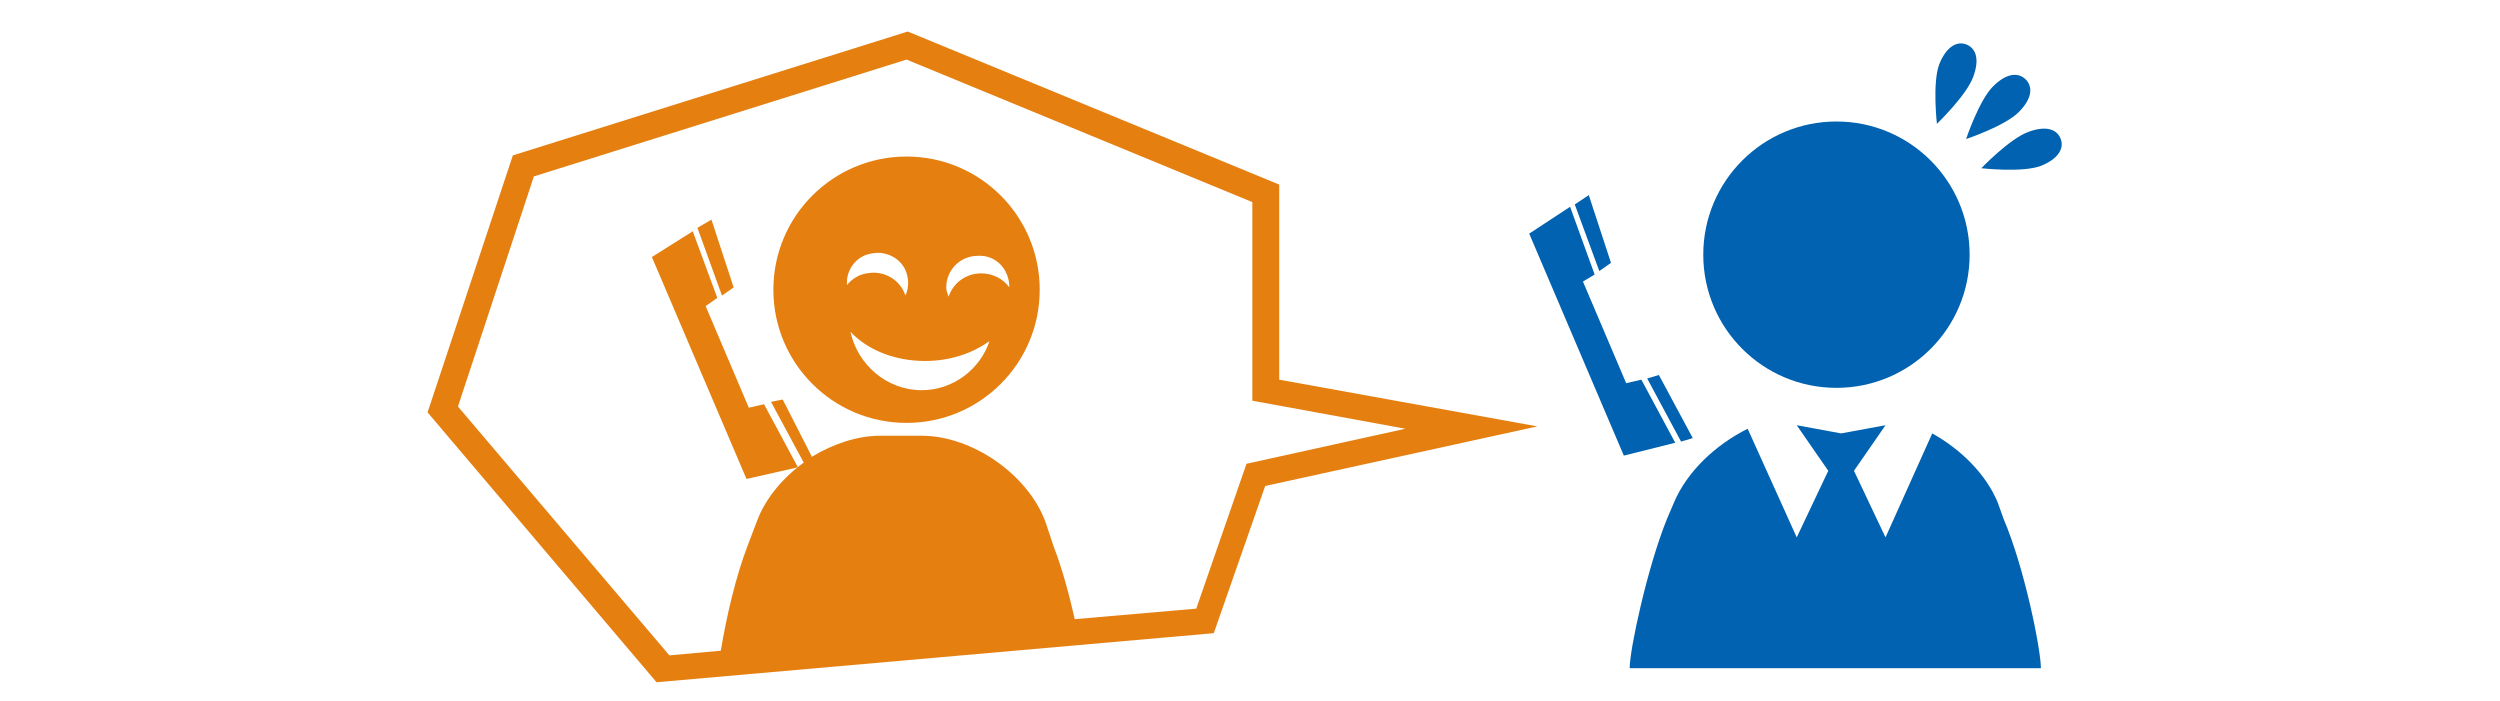 <?xml version="1.0" encoding="utf-8"?>
<!-- Generator: Adobe Illustrator 26.5.2, SVG Export Plug-In . SVG Version: 6.00 Build 0)  -->
<svg version="1.1" id="レイヤー_1" xmlns="http://www.w3.org/2000/svg" xmlns:xlink="http://www.w3.org/1999/xlink" x="0px"
	 y="0px" viewBox="0 0 214 60" style="enable-background:new 0 0 214 60;" xml:space="preserve">
<style type="text/css">
	.st0{fill:#0062B0;}
	.st1{fill:#E47F10;}
</style>
<g>
	<polygon class="st0" points="140.5,32.5 139.2,32.8 135.5,24.1 136.5,23.5 134.4,17.7 130.9,20 139,39 143.4,37.9 	"/>
	<polygon class="st0" points="144.9,37.5 142,32.1 141,32.4 143.9,37.8 	"/>
	<polygon class="st0" points="137.9,22.5 136,16.7 134.8,17.5 136.9,23.2 	"/>
	<path class="st0" d="M171,43c-1-2.4-3.1-4.5-5.6-5.9l-4,8.9l-2.7-5.7l2.7-3.9l-3.8,0.7l-3.8-0.7l2.7,3.9l-2.7,5.7l-4.2-9.3
		c-2.8,1.4-5.2,3.7-6.3,6.3l-0.6,1.4c-1.7,4.2-3.2,11.2-3.2,12.8h35.2c0-1.6-1.4-8.6-3.2-12.8L171,43z"/>
	<path class="st0" d="M157.2,33.2c6.3,0,11.4-5.1,11.4-11.4s-5.1-11.4-11.4-11.4c-6.3,0-11.4,5.1-11.4,11.4S150.9,33.2,157.2,33.2z"
		/>
	<path class="st0" d="M172.8,9.6c1.2-1.2,1.2-2.2,0.6-2.8c-0.6-0.6-1.6-0.6-2.8,0.6s-2.3,4.5-2.3,4.5S171.6,10.8,172.8,9.6z"/>
	<path class="st0" d="M176.4,11.9c-0.3-0.8-1.2-1.2-2.8-0.6c-1.6,0.6-4,3.1-4,3.1s3.5,0.4,5.1-0.2C176.2,13.6,176.7,12.7,176.4,11.9
		z"/>
	<path class="st0" d="M168.9,6.6c0.6-1.6,0.2-2.5-0.6-2.8S166.6,4,166,5.5c-0.6,1.6-0.2,5.1-0.2,5.1S168.3,8.2,168.9,6.6z"/>
</g>
<g>
	<path class="st1" d="M109.5,15.8L77.7,2.7L43.9,13.3l-7.3,22l19.6,23.1l47.7-4.2l4.4-12.6l23.3-5.1l-22.1-4
		C109.5,32.5,109.5,15.8,109.5,15.8z M120.3,36.7l-13.6,3l-4.3,12.4L92,53c-0.5-2.2-1.1-4.4-1.8-6.2l-0.7-2.1
		c-1.5-4.1-6.3-7.4-10.6-7.4h-3.6c-1.9,0-4,0.7-5.8,1.8L67,34.2l-1,0.2l2.8,5.2c-1.8,1.3-3.3,3.1-4,5L64,46.7c-1,2.6-1.8,6-2.3,9
		l-4.4,0.4L39.2,34.8l6.5-19.7l31.9-10l29.6,12.2v17L120.3,36.7z"/>
	<polygon class="st1" points="64.1,34.9 60.4,26.2 61.4,25.5 59.3,19.8 55.8,22 63.9,41 68.3,40 65.4,34.6 	"/>
	<polygon class="st1" points="62.8,24.6 60.9,18.8 59.7,19.5 61.8,25.3 	"/>
	<path class="st1" d="M77.6,13.4c-6.3,0-11.4,5.1-11.4,11.4s5.1,11.4,11.4,11.4S89,31.1,89,24.8S83.9,13.4,77.6,13.4z M74.6,21.7
		c1.4-0.3,2.9,0.6,3.1,2.1c0.1,0.5,0,1.1-0.2,1.5c-0.4-1.3-1.8-2.2-3.3-1.9c-0.7,0.1-1.3,0.5-1.7,1C72.4,23.1,73.3,21.9,74.6,21.7z
		 M78.9,33.4c-3,0-5.5-2.2-6.1-5c1.4,1.5,3.7,2.5,6.4,2.5c2.2,0,4.1-0.7,5.5-1.7C83.9,31.6,81.6,33.4,78.9,33.4z M86.4,24.6
		c-0.5-0.7-1.4-1.2-2.4-1.2c-1.3,0-2.4,0.8-2.8,2c-0.1-0.3-0.2-0.5-0.2-0.8c0-1.5,1.2-2.7,2.7-2.7C85.2,21.8,86.4,23,86.4,24.6
		C86.4,24.5,86.4,24.5,86.4,24.6z"/>
</g>
</svg>
